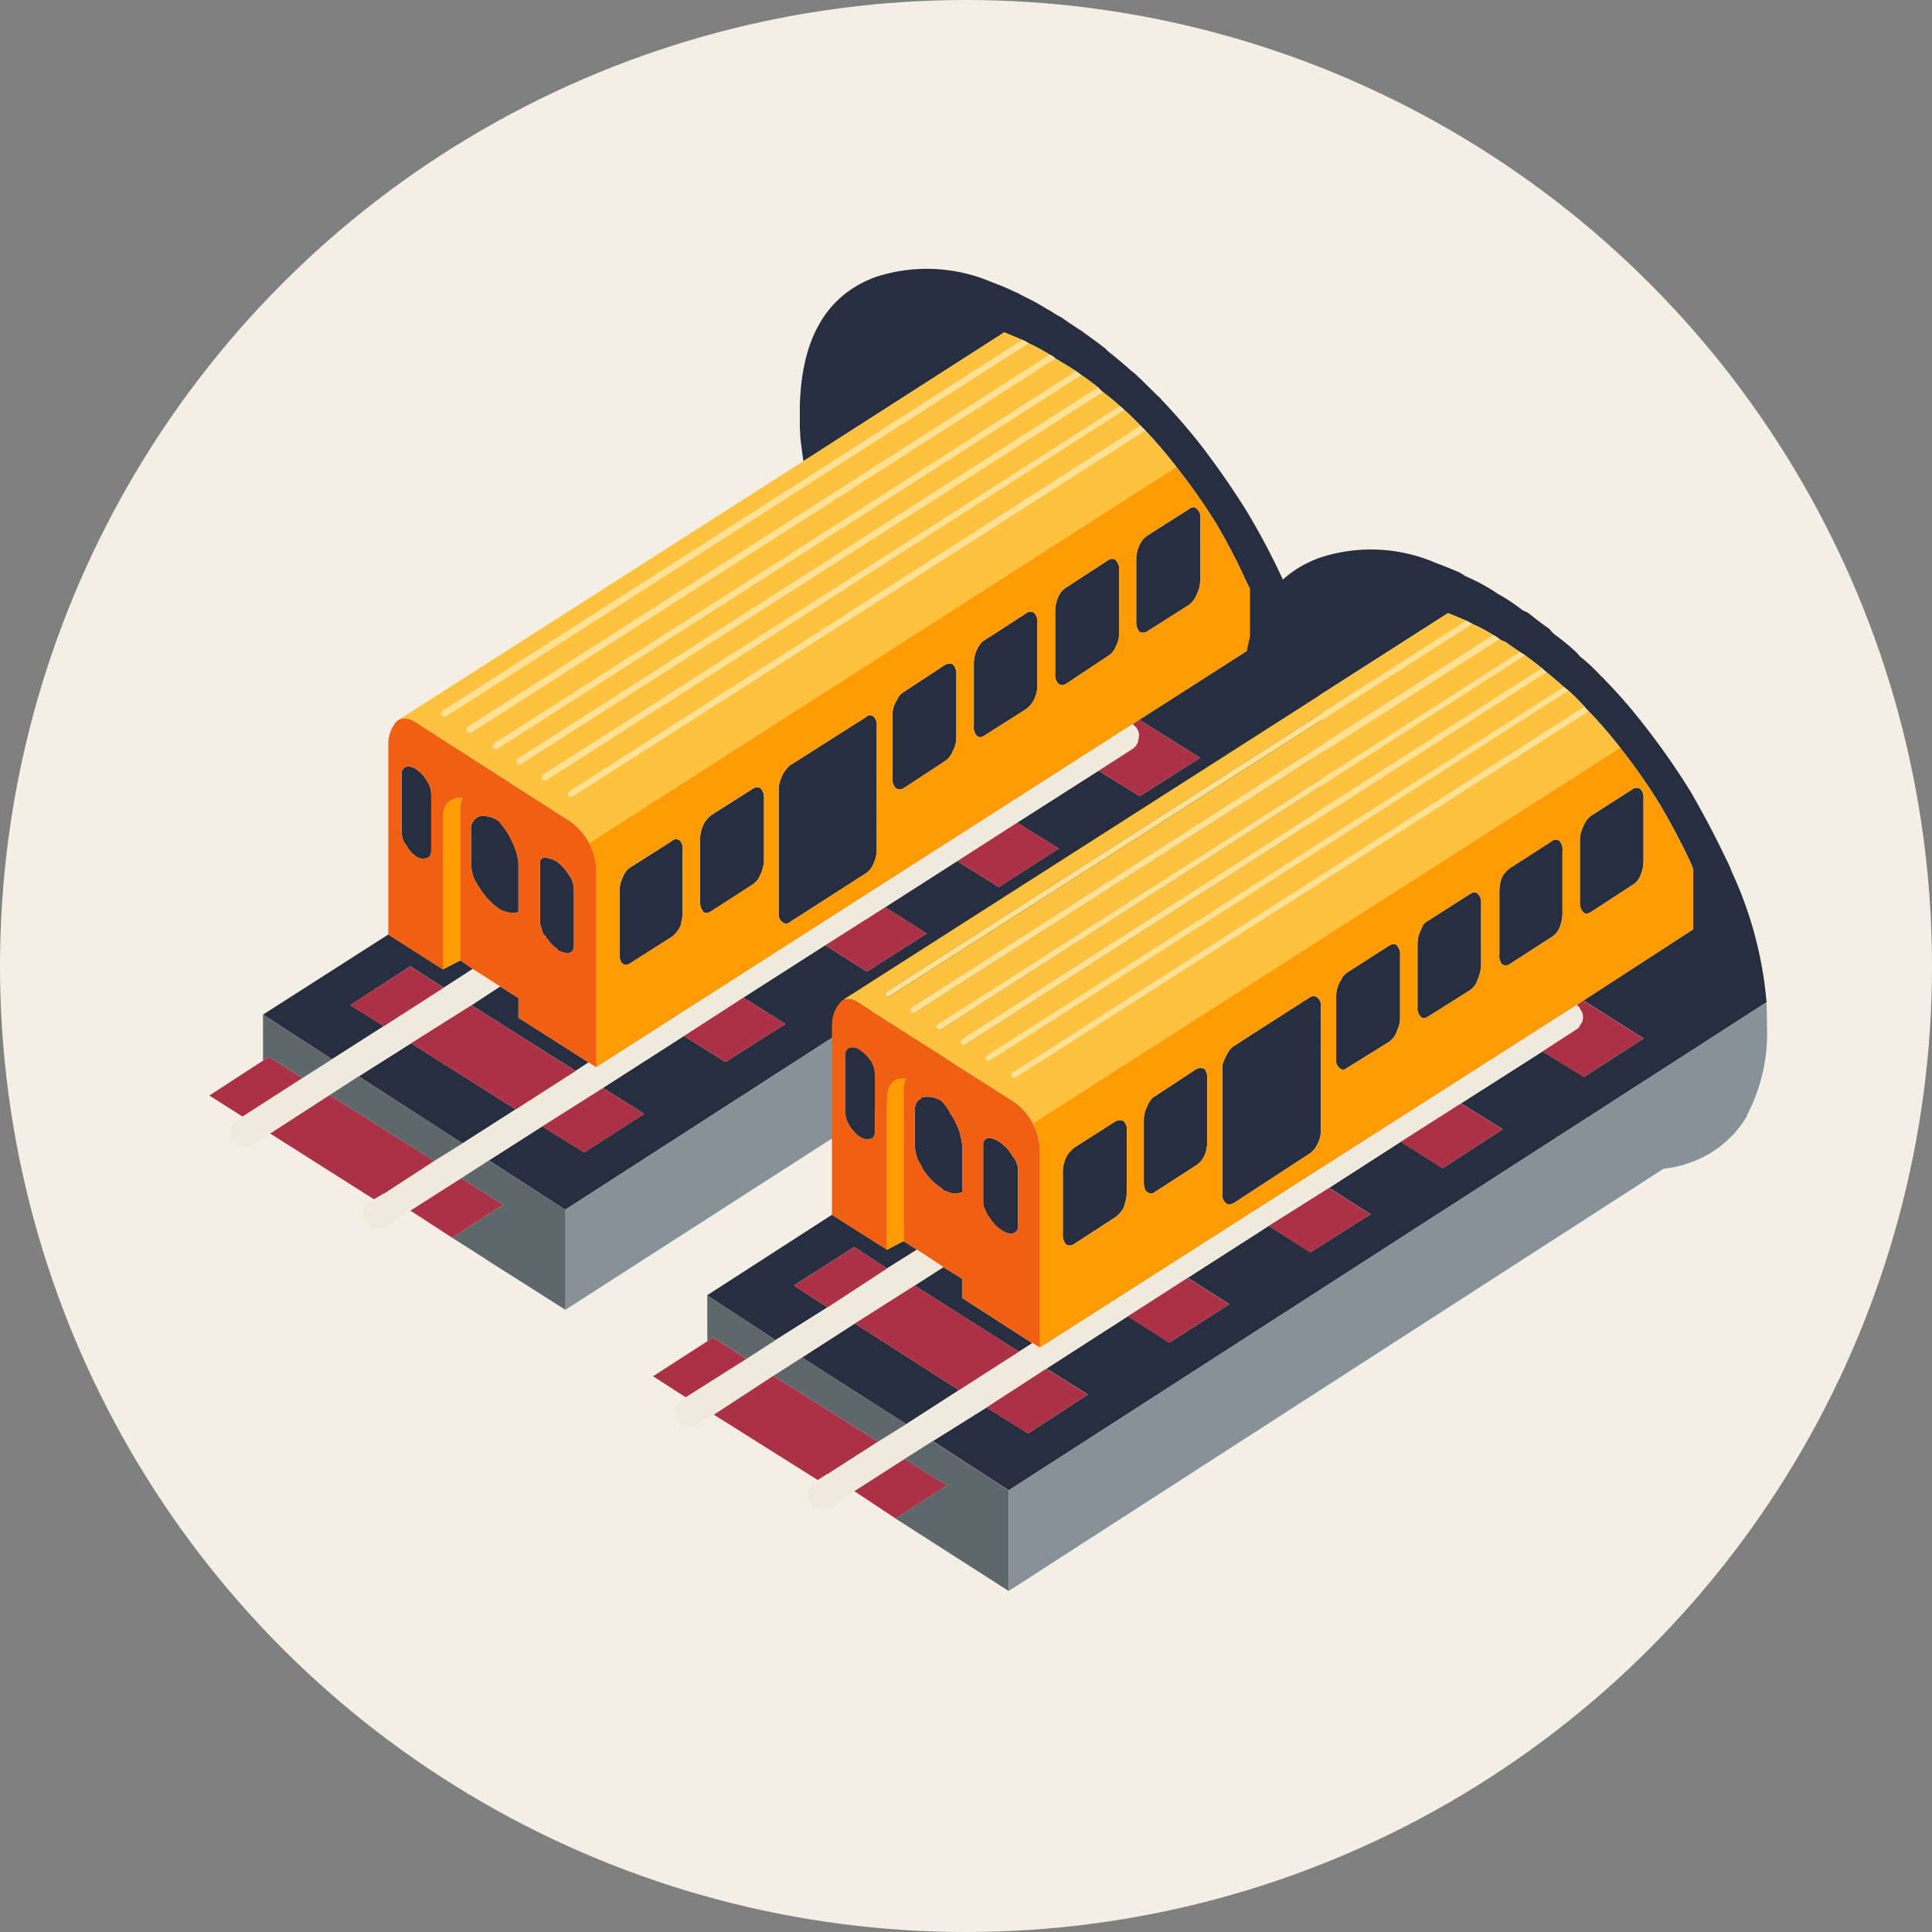 <svg id="Group_3517" data-name="Group 3517" xmlns="http://www.w3.org/2000/svg" width="150" height="150" viewBox="0 0 150 150">
  <rect x="0" y="0" width="150" height="150" fill="#808080" stroke="none"/>
  <g id="Group_3514" data-name="Group 3514">
    <g id="Group_3513" data-name="Group 3513">
      <circle id="Ellipse_80" data-name="Ellipse 80" cx="75" cy="75" r="75" fill="#f3efe5"/>
    </g>
  </g>
  <g id="Group_3515" data-name="Group 3515" transform="translate(16.253 20.859)">
    <path id="Path_6568" data-name="Path 6568" d="M12574.276-373.052a14.664,14.664,0,0,0-1.667-.9,2.759,2.759,0,0,0-.451-.243c-.487-.209-.961-.4-1.425-.591l-15.595,10q-.138-.972-.242-1.875a6.151,6.151,0,0,0-.034-.66v-1.771q.207-7.92,5.9-10a12.805,12.805,0,0,1,9.03.416,18.618,18.618,0,0,1,1.737.73,3.054,3.054,0,0,1,.555.277,18.865,18.865,0,0,1,1.98,1.077,3.935,3.935,0,0,1,.521.313c.186.116.37.219.555.312q.7.488,1.391.938a3.178,3.178,0,0,1,.451.313q.833.59,1.6,1.181a2.23,2.23,0,0,0,.417.382q.832.66,1.6,1.354a3.267,3.267,0,0,1,.417.347q.766.73,1.563,1.529a2.965,2.965,0,0,1,.382.382q1.528,1.6,2.952,3.4a63.194,63.194,0,0,1,3.646,5.244,53.871,53.871,0,0,1,2.744,5.175,8.847,8.847,0,0,1,.417.972,32.348,32.348,0,0,1,2.743,10.177l-58.8,37.891h-.034l-5.905-3.82,4.134-2.639,3.265,2.014,4.654-2.987-3.2-2.014,6.286-4.03,3.229,2.015,4.654-2.952-3.265-2.049,6.355-4.064,3.23,2.05,4.653-2.953-3.229-2.049,5.592-3.577,3.23,2.014,4.653-2.986-3.229-2.015,6.32-4.029,3.2,1.98,4.689-2.987-4.725-2.952,8.579-5.488v-4.689c-.139-.277-.266-.544-.382-.8a48.256,48.256,0,0,0-2.257-4.307,48.271,48.271,0,0,0-3.057-4.342,37.317,37.317,0,0,0-2.432-2.847l-.347-.348q-.625-.66-1.285-1.25a3.594,3.594,0,0,0-.313-.278q-.659-.591-1.354-1.112a2.469,2.469,0,0,1-.347-.347q-.624-.486-1.32-.972c-.138-.093-.266-.185-.382-.278q-.59-.383-1.182-.729-.207-.139-.45-.279A1.322,1.322,0,0,0,12574.276-373.052Zm-44.8,47.686-2.258,1.459-2.6-1.668-4.653,3.023,2.6,1.632-4.028,2.57-5.349-3.473,9.726-6.217,4.237,2.709,1.354-.7Zm55.605-35.7c.23-.185.428-.2.59-.034a.8.8,0,0,1,.278.729v4.862a2.412,2.412,0,0,1-.278,1.077,1.859,1.859,0,0,1-.59.8l-3.23,2.049a.567.567,0,0,1-.626.035,1.045,1.045,0,0,1-.243-.765v-4.862a2.524,2.524,0,0,1,.243-1.077,1.8,1.8,0,0,1,.626-.763Zm-5.7,3.96a1.008,1.008,0,0,1,.278.8v4.863a2.255,2.255,0,0,1-.278,1.076,1.532,1.532,0,0,1-.625.73l-3.2,2.119a.516.516,0,0,1-.625,0,.982.982,0,0,1-.242-.765v-4.862a2.762,2.762,0,0,1,.242-1.111,1.527,1.527,0,0,1,.625-.73l3.2-2.084C12579.011-357.238,12579.22-357.249,12579.382-357.11Zm-10.559,6.6a1,1,0,0,1,.383-.383l3.229-2.084a.493.493,0,0,1,.626-.034.973.973,0,0,1,.243.764v4.863a3.755,3.755,0,0,1-.035.451,3.26,3.26,0,0,1-.208.625,2.132,2.132,0,0,1-.626.764l-3.229,2.049c-.232.162-.429.174-.591.035a.974.974,0,0,1-.243-.764v-4.828a2.6,2.6,0,0,1,.243-1.111A1.373,1.373,0,0,1,12568.823-350.511Zm-1.807,2.292v4.862a2.241,2.241,0,0,1-.242,1.008.1.1,0,0,0-.035.069,1.548,1.548,0,0,1-.59.764l-3.23,2.119a.544.544,0,0,1-.59,0,1.009,1.009,0,0,1-.278-.8v-4.863a2.244,2.244,0,0,1,.278-1.076,2.18,2.18,0,0,0,.208-.382,1.787,1.787,0,0,1,.382-.347l3.23-2.12a.672.672,0,0,1,.417-.069.275.275,0,0,1,.173.035A1.012,1.012,0,0,1,12567.017-348.219Zm-6.182,3.994v9.62a2.442,2.442,0,0,1-.243,1.042,1.6,1.6,0,0,1-.59.765l-5.905,3.785a.031.031,0,0,1-.035.035.441.441,0,0,1-.555-.035.7.7,0,0,1-.278-.451v-9.864a2.419,2.419,0,0,1,.035-.382,3.547,3.547,0,0,1,.243-.7,2.11,2.11,0,0,1,.382-.555.912.912,0,0,1,.208-.209l5.905-3.751a.517.517,0,0,1,.243-.139.557.557,0,0,1,.347.1A.92.92,0,0,1,12560.835-344.225Zm-9.03,4.828a.96.96,0,0,1,.278.764v5.036a.426.426,0,0,1-.07.243,1.675,1.675,0,0,1-.208.66,1.6,1.6,0,0,1-.59.764l-3.23,2.084c-.254.161-.463.174-.625.035a2.308,2.308,0,0,1-.139-.244,1.157,1.157,0,0,1-.1-.521v-4.862a2.517,2.517,0,0,1,.243-1.077,1.244,1.244,0,0,1,.277-.451,2.467,2.467,0,0,1,.348-.347l3.23-2.05a.672.672,0,0,1,.347-.1A.418.418,0,0,1,12551.8-339.4Zm-6.043,4.792v4.863a2.556,2.556,0,0,1-.1.729.726.726,0,0,1-.105.383,2.116,2.116,0,0,1-.625.763l-3.229,2.05c-.231.162-.429.173-.59.034a.1.1,0,0,0-.07-.034,1.263,1.263,0,0,1-.173-.73v-4.862a2.517,2.517,0,0,1,.243-1.077,2.248,2.248,0,0,1,.276-.486,1.177,1.177,0,0,1,.313-.278l3.229-2.049a.434.434,0,0,1,.313-.139.505.505,0,0,1,.312.1A.941.941,0,0,1,12545.762-334.605Zm-12.747,1.042v3.786h-.033a1.7,1.7,0,0,1-.834,0,2.731,2.731,0,0,1-.556-.208c-.047-.047-.082-.07-.1-.07a5.346,5.346,0,0,1-1.528-1.667,1.885,1.885,0,0,1-.174-.278l-.208-.347a3.539,3.539,0,0,1-.243-1.216V-336.1a1.039,1.039,0,0,1,.451-1.007.445.445,0,0,1,.174-.1,1.946,1.946,0,0,1,1.528.382c.022,0,.047.023.069.07q.312.383.591.8a7.8,7.8,0,0,1,.694,1.493A4.769,4.769,0,0,1,12533.015-333.563Zm1.911-.416a.307.307,0,0,1,.14-.035,2.058,2.058,0,0,1,.972.347,3.513,3.513,0,0,1,.9,1.007,1.909,1.909,0,0,1,.382,1.077v4.411q0,.486-.382.556a1.4,1.4,0,0,1-.9-.243v-.07c-.162-.116-.313-.232-.451-.348q-.174-.243-.383-.485v-.035a1.148,1.148,0,0,0-.138-.174l-.14-.139c-.069-.232-.128-.428-.174-.59a.923.923,0,0,1-.07-.348v-4.445Q12534.682-333.91,12534.926-333.979Zm-9.031-6.009a1.816,1.816,0,0,1,.349,1.007v4.411q0,.521-.349.591a.928.928,0,0,1-.8-.105c-.139-.116-.267-.219-.383-.312a2.239,2.239,0,0,0-.277-.348.1.1,0,0,0-.034-.069,1.712,1.712,0,0,1-.1-.174,1.2,1.2,0,0,0-.139-.173,2,2,0,0,1-.208-.834v-4.48a.58.58,0,0,1,.208-.521.2.2,0,0,1,.139-.07.97.97,0,0,1,.8.209A2.423,2.423,0,0,1,12525.895-339.988Zm5.7,15.976,1.423.9v1.529l5.453,3.473-1.007.66-8.092-5.105Zm-6.912,4.412,8.127,5.139-4.133,2.64-8.058-5.21Z" transform="translate(-12509.016 379.734)" fill="#262e40" fill-rule="evenodd"/>
    <path id="Path_6569" data-name="Path 6569" d="M12538.5-335.126a4.652,4.652,0,0,0-1.6-1.771l-12.018-7.71a1.407,1.407,0,0,0-1.11-.139l31.361-20.04,15.595-10c.464.186.938.382,1.425.591l-45.012,28.792a.524.524,0,0,0-.1.139.645.645,0,0,0,.034.208.2.2,0,0,0,.139.07.225.225,0,0,0,.174,0l45.221-28.966a14.664,14.664,0,0,1,1.667.9l-45.186,28.9a.2.2,0,0,0-.069.139.319.319,0,0,0,0,.209.236.236,0,0,0,.174.069.226.226,0,0,0,.174,0l45.324-29.036q.243.139.45.279.592.346,1.182.729l-45.186,28.9a.221.221,0,0,0-.1.138.229.229,0,0,0,.035.209.234.234,0,0,0,.173.069c.022.023.058.023.1,0l45.359-29.035q.7.486,1.32.972l-45.046,28.827a.563.563,0,0,0-.105.139.642.642,0,0,0,.035.208.2.2,0,0,0,.139.07.15.15,0,0,0,.14,0l45.185-28.9q.7.522,1.354,1.112l-44.8,28.619a.2.2,0,0,0-.069.138.319.319,0,0,0,0,.209.2.2,0,0,0,.139.069.225.225,0,0,0,.174,0l44.873-28.757q.661.591,1.285,1.25l-44.387,28.41a.14.14,0,0,0-.07.139.222.222,0,0,0,0,.174,1.394,1.394,0,0,0,.174.069.158.158,0,0,0,.174-.034l44.456-28.41a37.317,37.317,0,0,1,2.432,2.847Z" transform="translate(-12509.016 379.734)" fill="#ffc23e" fill-rule="evenodd"/>
    <path id="Path_6570" data-name="Path 6570" d="M12580.042-368.78l-44.873,28.757a.225.225,0,0,1-.174,0,.2.2,0,0,1-.139-.069.319.319,0,0,1,0-.209.2.2,0,0,1,.069-.138l44.8-28.619A3.594,3.594,0,0,1,12580.042-368.78Zm-5.766-4.272a1.322,1.322,0,0,1,.417.277l-45.324,29.036a.226.226,0,0,1-.174,0,.236.236,0,0,1-.174-.069.319.319,0,0,1,0-.209.2.2,0,0,1,.069-.139Zm-2.118-1.146a2.759,2.759,0,0,1,.451.243l-45.221,28.966a.225.225,0,0,1-.174,0,.2.2,0,0,1-.139-.07.645.645,0,0,1-.034-.208.524.524,0,0,1,.1-.139Zm4.549,2.709-45.359,29.035c-.046.023-.081.023-.1,0a.234.234,0,0,1-.173-.069.229.229,0,0,1-.035-.209.221.221,0,0,1,.1-.138l45.186-28.9C12576.441-371.674,12576.569-371.582,12576.707-371.489Zm1.32.972a2.469,2.469,0,0,0,.347.347l-45.185,28.9a.15.15,0,0,1-.14,0,.2.2,0,0,1-.139-.07.642.642,0,0,1-.035-.208.563.563,0,0,1,.105-.139Zm3.3,2.987.347.348-44.456,28.41a.158.158,0,0,1-.174.034,1.394,1.394,0,0,1-.174-.069.222.222,0,0,1,0-.174.14.14,0,0,1,.07-.139Z" transform="translate(-12509.016 379.734)" fill="#ffe195" fill-rule="evenodd"/>
    <path id="Path_6571" data-name="Path 6571" d="M12581.222-344.711l-.521.347-41.643,26.639V-332.8a4.875,4.875,0,0,0-.556-2.328l45.6-29.209a48.271,48.271,0,0,1,3.057,4.342,48.256,48.256,0,0,1,2.257,4.307c.116.254.243.521.382.8v4.689Zm3.856-16.359-3.23,2.05a1.8,1.8,0,0,0-.626.763,2.524,2.524,0,0,0-.243,1.077v4.862a1.045,1.045,0,0,0,.243.765.567.567,0,0,0,.626-.035l3.23-2.049a1.859,1.859,0,0,0,.59-.8,2.412,2.412,0,0,0,.278-1.077v-4.862a.8.8,0,0,0-.278-.729C12585.506-361.266,12585.309-361.255,12585.078-361.07Zm-5.7,3.96c-.162-.139-.371-.128-.625.034l-3.2,2.084a1.527,1.527,0,0,0-.625.73,2.762,2.762,0,0,0-.242,1.111v4.862a.982.982,0,0,0,.242.765.516.516,0,0,0,.625,0l3.2-2.119a1.532,1.532,0,0,0,.625-.73,2.255,2.255,0,0,0,.278-1.076v-4.863A1.008,1.008,0,0,0,12579.382-357.11Zm-18.547,12.885a.92.92,0,0,0-.243-.729.557.557,0,0,0-.347-.1.517.517,0,0,0-.243.139l-5.905,3.751a.912.912,0,0,0-.208.209,2.11,2.11,0,0,0-.382.555,3.547,3.547,0,0,0-.243.7,2.419,2.419,0,0,0-.035.382v9.864a.7.7,0,0,0,.278.451.441.441,0,0,0,.555.035.031.031,0,0,0,.035-.035L12560-332.8a1.6,1.6,0,0,0,.59-.765,2.442,2.442,0,0,0,.243-1.042Zm6.182-3.994a1.012,1.012,0,0,0-.277-.8.275.275,0,0,0-.173-.035.672.672,0,0,0-.417.069l-3.23,2.12a1.787,1.787,0,0,0-.382.347,2.18,2.18,0,0,1-.208.382,2.244,2.244,0,0,0-.278,1.076v4.863a1.009,1.009,0,0,0,.278.8.544.544,0,0,0,.59,0l3.23-2.119a1.548,1.548,0,0,0,.59-.764.1.1,0,0,1,.035-.069,2.241,2.241,0,0,0,.242-1.008Zm1.807-2.292a1.373,1.373,0,0,0-.208.347,2.6,2.6,0,0,0-.243,1.111v4.828a.974.974,0,0,0,.243.764c.162.139.358.127.591-.035l3.229-2.049a2.132,2.132,0,0,0,.626-.764,3.26,3.26,0,0,0,.208-.625,3.755,3.755,0,0,0,.035-.451v-4.863a.973.973,0,0,0-.243-.764.493.493,0,0,0-.626.034l-3.229,2.084A1,1,0,0,0,12568.823-350.511ZM12551.8-339.4a.418.418,0,0,0-.243-.07.672.672,0,0,0-.347.1l-3.23,2.05a2.467,2.467,0,0,0-.348.347,1.244,1.244,0,0,0-.277.451,2.517,2.517,0,0,0-.243,1.077v4.862a1.157,1.157,0,0,0,.1.521,2.308,2.308,0,0,0,.139.244c.162.139.371.126.625-.035l3.23-2.084a1.6,1.6,0,0,0,.59-.764,1.675,1.675,0,0,0,.208-.66.426.426,0,0,0,.07-.243v-5.036A.96.96,0,0,0,12551.8-339.4Zm-6.043,4.792a.941.941,0,0,0-.209-.729.505.505,0,0,0-.312-.1.434.434,0,0,0-.313.139l-3.229,2.049a1.177,1.177,0,0,0-.313.278,2.248,2.248,0,0,0-.276.486,2.517,2.517,0,0,0-.243,1.077v4.862a1.263,1.263,0,0,0,.173.73.1.1,0,0,1,.07.034c.161.139.358.128.59-.034l3.229-2.05a2.116,2.116,0,0,0,.625-.763.726.726,0,0,0,.105-.383,2.556,2.556,0,0,0,.1-.729Zm-17.262,8.579-1.354.7V-337.07q0-1.217.867-1.494a1.216,1.216,0,0,1,.66-.1,2.249,2.249,0,0,0-.174.937Z" transform="translate(-12509.016 379.734)" fill="#ff9b04" fill-rule="evenodd"/>
    <path id="Path_6572" data-name="Path 6572" d="M12529.473-325.366l2.119,1.354-2.223,1.46-4.689,2.952-4.063,2.569-2.257,1.459-4.62,2.987-1.319.868a1.26,1.26,0,0,1-.869.105,1.216,1.216,0,0,1-.729-.486,1.337,1.337,0,0,1-.14-.834.959.959,0,0,1,.521-.7l.382-.278,4.654-2.987,2.292-1.458,4.028-2.57,4.654-2.987Zm5.384,12.226-4.134,2.639-2.152,1.389-3.926,2.5h-.034l-1.875,1.251a1.3,1.3,0,0,1-.868.173,1.392,1.392,0,0,1-.7-.521,1.293,1.293,0,0,1-.174-.868,1.174,1.174,0,0,1,.521-.7l.278-.209.764-.451h.035l3.891-2.535,2.188-1.355,4.133-2.64,4.654-2.986,1.007-.66.591.382,41.643-26.639a1.224,1.224,0,0,1,.348.347.981.981,0,0,1,.1.834.673.673,0,0,1-.1.347,1.069,1.069,0,0,1-.348.382l-2.64,1.7-6.32,4.029-4.654,2.987-5.592,3.577-4.654,2.952-6.355,4.064-4.619,2.986-6.286,4.03Z" transform="translate(-12509.016 379.734)" fill="#efeade" fill-rule="evenodd"/>
    <path id="Path_6573" data-name="Path 6573" d="M12524.61-306.611h.034l3.926-2.5,3.264,2.05-3.959,2.57Zm-10.871-5.974,4.62-2.987,8.127,5.106-3.891,2.535h-.035l-.764.451Zm-.556-5.661.486-.278,2.57,1.632-4.654,2.987-2.57-1.632Zm68.038-26.465,4.725,2.952-4.689,2.987-3.2-1.98,2.64-1.7a1.069,1.069,0,0,0,.348-.382.673.673,0,0,0,.1-.347.981.981,0,0,0-.1-.834,1.224,1.224,0,0,0-.348-.347Zm-14.135,10.975,4.654-2.987,3.229,2.015-4.653,2.986Zm-10.246,6.529,4.654-2.952,3.229,2.049-4.653,2.953Zm-10.975,7.05,4.619-2.986,3.265,2.049-4.654,2.952Zm-13.06,5.7-8.127-5.139,4.689-2.952,8.092,5.105Zm2.05,1.321,4.724-2.987,3.2,2.014-4.654,2.987Zm-7.642-10.767-4.654,2.987-2.6-1.632,4.653-3.023Z" transform="translate(-12509.016 379.734)" fill="#ab3246" fill-rule="evenodd"/>
    <path id="Path_6574" data-name="Path 6574" d="M12536.662-306.681l58.8-37.891v.034q.07.9.07,1.771a13.845,13.845,0,0,1-1.563,6.981,8.212,8.212,0,0,1-4.411,3.647,10.734,10.734,0,0,1-2.049.556l-50.847,32.682Z" transform="translate(-12509.016 379.734)" fill="#869297" fill-rule="evenodd"/>
    <path id="Path_6575" data-name="Path 6575" d="M12531.592-324.012l-2.119-1.354-.973-.66v-11.7a2.249,2.249,0,0,1,.174-.937,1.216,1.216,0,0,0-.66.1q-.869.277-.867,1.494v11.739l-4.237-2.709v-14.866a2.729,2.729,0,0,1,.659-1.7l.209-.139a1.407,1.407,0,0,1,1.11.139l12.018,7.71a4.652,4.652,0,0,1,1.6,1.771,4.875,4.875,0,0,1,.556,2.328v15.073l-.591-.382-5.453-3.473v-1.529Zm3.334-9.967q-.245.069-.244.486v4.445a.923.923,0,0,0,.07.348c.046.162.1.358.174.59l.14.139a1.148,1.148,0,0,1,.138.174v.035q.208.241.383.485c.138.116.289.232.451.348v.07a1.4,1.4,0,0,0,.9.243q.382-.07.382-.556v-4.411a1.909,1.909,0,0,0-.382-1.077,3.513,3.513,0,0,0-.9-1.007,2.058,2.058,0,0,0-.972-.347A.307.307,0,0,0,12534.926-333.979Zm-1.911.416a4.769,4.769,0,0,0-.173-.9,7.8,7.8,0,0,0-.694-1.493q-.278-.417-.591-.8c-.022-.047-.047-.07-.069-.07a1.946,1.946,0,0,0-1.528-.382.445.445,0,0,0-.174.1,1.039,1.039,0,0,0-.451,1.007v2.535a3.539,3.539,0,0,0,.243,1.216l.208.347a1.885,1.885,0,0,0,.174.278,5.346,5.346,0,0,0,1.528,1.667c.022,0,.058.023.1.07a2.731,2.731,0,0,0,.556.208,1.7,1.7,0,0,0,.834,0h.033v-3.786Zm-7.12-6.425a2.423,2.423,0,0,0-.8-.868.97.97,0,0,0-.8-.209.2.2,0,0,0-.139.07.58.58,0,0,0-.208.521v4.48a2,2,0,0,0,.208.834,1.2,1.2,0,0,1,.139.173,1.712,1.712,0,0,0,.1.174.1.1,0,0,1,.034.069,2.239,2.239,0,0,1,.277.348c.116.093.244.2.383.312a.928.928,0,0,0,.8.105q.349-.07.349-.591v-4.411A1.816,1.816,0,0,0,12525.895-339.988Z" transform="translate(-12509.016 379.734)" fill="#f15f13" fill-rule="evenodd"/>
    <path id="Path_6576" data-name="Path 6576" d="M12536.662-306.681v7.78l-6.078-3.855-.034-.035-2.675-1.7,3.959-2.57-3.264-2.05,2.152-1.389,5.905,3.82Zm-23.479-15.142,5.349,3.473-2.292,1.458-2.57-1.632-.486.278Zm5.176,6.251,2.257-1.459,8.058,5.21-2.187,1.355Z" transform="translate(-12509.016 379.734)" fill="#5e6769" fill-rule="evenodd"/>
  </g>
  <g id="Group_3516" data-name="Group 3516" transform="translate(50.705 42.654)">
    <path id="Path_6577" data-name="Path 6577" d="M12619.427-342a32.7,32.7,0,0,0-2.466-2.848,4.182,4.182,0,0,1-.312-.348,16.222,16.222,0,0,0-1.25-1.25l-.348-.278q-.694-.625-1.354-1.146a4.242,4.242,0,0,1-.348-.313q-.659-.521-1.319-1.007c-.115-.069-.243-.15-.382-.243-.395-.255-.775-.521-1.146-.8a1.182,1.182,0,0,1-.452-.208,2.461,2.461,0,0,0-.485-.313,12.207,12.207,0,0,0-1.633-.868c-.162-.092-.312-.174-.45-.243q-.731-.312-1.426-.591l-15.629,10q-.1-1.006-.208-1.875a5.9,5.9,0,0,0-.035-.66v-1.772q.174-7.919,5.939-10a12.71,12.71,0,0,1,9,.417q.832.312,1.735.694a3.827,3.827,0,0,1,.521.313,16.344,16.344,0,0,1,2.015,1.042q.278.172.521.347c.185.092.37.2.555.313a14.689,14.689,0,0,1,1.391.972,2.356,2.356,0,0,1,.485.244q.763.624,1.563,1.18.208.243.382.417a17.064,17.064,0,0,1,1.667,1.355c.116.115.23.243.347.382a13.669,13.669,0,0,1,1.6,1.493,3.03,3.03,0,0,1,.382.382,38.861,38.861,0,0,1,2.952,3.4,56.455,56.455,0,0,1,3.646,5.209q1.563,2.711,2.744,5.21a7.663,7.663,0,0,1,.451,1.007,30.145,30.145,0,0,1,2.709,10.142l-58.835,37.892-5.9-3.82,4.168-2.605,3.23,2.014,4.653-3.022-3.229-2.014,6.321-4.064,3.229,2.05,4.654-2.988-3.23-2.048,6.286-4.03,3.23,2.05,4.688-2.953-3.229-2.049,5.557-3.577,3.264,2.049,4.655-3.022-3.229-2.014,6.32-4.029,3.23,1.98,4.619-2.987-4.654-2.952,8.509-5.522v-4.654a6.365,6.365,0,0,0-.347-.834q-.973-2.049-2.258-4.237A45.486,45.486,0,0,0,12619.427-342Zm-61.2,36.259,4.271,2.709,1.285-.66,1.042.66-2.327,1.459-2.535-1.667-4.688,2.987,2.6,1.7-4.029,2.535-5.313-3.473Zm1.354-12.954a.914.914,0,0,1,.834.173,3.542,3.542,0,0,1,.833.834,2.147,2.147,0,0,1,.313,1.042v4.41c0,.348-.105.544-.313.591a.917.917,0,0,1-.833-.139,1.025,1.025,0,0,1-.348-.278,4.007,4.007,0,0,1-.312-.347l-.035-.069a.341.341,0,0,1-.139-.209l-.07-.139a1.776,1.776,0,0,1-.242-.833v-4.481a.546.546,0,0,1,.242-.521A.1.1,0,0,1,12559.585-318.7Zm7.293,4.271a3.7,3.7,0,0,1,.556.834,5.963,5.963,0,0,1,.73,1.494c.069.277.127.567.173.868v3.75h-.069a1.424,1.424,0,0,1-.834.036c-.139-.047-.323-.116-.556-.209a.432.432,0,0,1-.069-.1,4.91,4.91,0,0,1-1.562-1.6c-.046-.116-.093-.22-.139-.312a3.25,3.25,0,0,1-.208-.348,3.541,3.541,0,0,1-.244-1.215v-2.536c0-.509.15-.834.452-.972.046-.093.093-.139.139-.139a2.1,2.1,0,0,1,1.563.347A.433.433,0,0,0,12566.878-314.426Zm3.508,2.709a1.782,1.782,0,0,1,.938.382,2.967,2.967,0,0,1,.9,1.008,1.782,1.782,0,0,1,.452,1.007v4.445a.542.542,0,0,1-.452.591,1.179,1.179,0,0,1-.833-.278l-.069-.035a3.342,3.342,0,0,1-.417-.347q-.174-.209-.382-.486v-.035a.767.767,0,0,1-.14-.174.534.534,0,0,1-.1-.139,4.371,4.371,0,0,1-.243-.555,1.489,1.489,0,0,1-.069-.348v-4.48a.483.483,0,0,1,.313-.521A.14.14,0,0,1,12570.386-311.717Zm3.4,15.942-1.042.66-8.093-5.14,2.223-1.424,1.459.9v1.494ZM12560-297.3l8.092,5.175-4.1,2.639-8.093-5.175Zm61.231-35.878a2.932,2.932,0,0,1-.243,1.112,1.529,1.529,0,0,1-.625.729l-3.2,2.084c-.254.162-.451.174-.59.035a.963.963,0,0,1-.278-.764v-4.863a2.255,2.255,0,0,1,.278-1.076,1.772,1.772,0,0,1,.59-.8l3.2-2.049a.561.561,0,0,1,.625-.035.921.921,0,0,1,.243.729Zm-6.5-1.563a1.007,1.007,0,0,1,.209.765v4.828a2.876,2.876,0,0,1-.209,1.076,1.546,1.546,0,0,1-.625.764l-3.23,2.084a.509.509,0,0,1-.66,0,1.077,1.077,0,0,1-.174-.729v-4.863a3.394,3.394,0,0,1,.174-1.076,2.023,2.023,0,0,1,.66-.765l3.23-2.084A.462.462,0,0,1,12614.738-334.744Zm-10.627,6.53a1.194,1.194,0,0,1,.45-.382l3.2-2.049q.382-.243.591-.035a.855.855,0,0,1,.278.729v4.9a1.93,1.93,0,0,1-.07.452,3.26,3.26,0,0,1-.208.625,1.549,1.549,0,0,1-.591.8l-3.2,2.015q-.416.277-.625.034a.978.978,0,0,1-.242-.764v-4.863a2.529,2.529,0,0,1,.242-1.076C12604.006-327.971,12604.064-328.1,12604.111-328.214Zm-1.772,7.189a2.225,2.225,0,0,1-.243,1.007v.035a1.851,1.851,0,0,1-.59.8l-3.3,2.049a.376.376,0,0,1-.556,0,.757.757,0,0,1-.278-.694v-4.9a2.4,2.4,0,0,1,.278-1.077,2.221,2.221,0,0,0,.209-.382,2.425,2.425,0,0,1,.347-.348l3.3-2.118a.674.674,0,0,1,.347-.105.271.271,0,0,1,.243.105.973.973,0,0,1,.243.764Zm-15.49,3.89a.7.7,0,0,1,.313.07,1.166,1.166,0,0,1,.208.764v5a.891.891,0,0,1-.035.278,2.17,2.17,0,0,1-.173.66,1.807,1.807,0,0,1-.626.764l-3.23,2.084a.417.417,0,0,1-.59,0,.318.318,0,0,1-.174-.174,1.668,1.668,0,0,1-.1-.59v-4.828a2.265,2.265,0,0,1,.277-1.076,1.633,1.633,0,0,1,.243-.452.909.909,0,0,1,.347-.313l3.23-2.118A.7.7,0,0,1,12586.849-317.135Zm-5.73,9.691a2.489,2.489,0,0,1-.14.8,1.872,1.872,0,0,1-.1.347,2.256,2.256,0,0,1-.625.73l-3.265,2.119a.549.549,0,0,1-.591,0c-.022,0-.034-.024-.034-.07a.957.957,0,0,1-.208-.7v-4.9a2.462,2.462,0,0,1,.242-1.042,1.642,1.642,0,0,1,.313-.486l.278-.277,3.265-2.084a.842.842,0,0,1,.313-.07.373.373,0,0,1,.312.07.856.856,0,0,1,.243.729Zm15.074-14.449v9.621a2.074,2.074,0,0,1-.278,1.042,1.653,1.653,0,0,1-.59.729l-5.905,3.855h-.035c-.254.139-.439.139-.555,0a.659.659,0,0,1-.278-.486v-10.281a5.047,5.047,0,0,1,.278-.66,2.866,2.866,0,0,1,.347-.555,1.729,1.729,0,0,1,.243-.209l5.905-3.785a1.355,1.355,0,0,1,.276-.1.618.618,0,0,1,.313.1A.858.858,0,0,1,12596.192-321.893Z" transform="translate(-12544.338 357.402)" fill="#262e40" fill-rule="evenodd"/>
    <path id="Path_6578" data-name="Path 6578" d="M12607.931-351.623l-45.255,28.931c-.022.047-.081.058-.174.035l-.069-.069a.336.336,0,0,1-.069-.174.841.841,0,0,1,.1-.173l45.014-28.793C12607.618-351.8,12607.769-351.715,12607.931-351.623Zm1.633.868a2.461,2.461,0,0,1,.485.313l-45.394,29q-.035.069-.173.069a1.073,1.073,0,0,1-.14-.1,1.006,1.006,0,0,1-.035-.208.4.4,0,0,1,.07-.139Zm2.466,1.563-45.324,29.035a.225.225,0,0,1-.174,0,.392.392,0,0,1-.174-.034.222.222,0,0,1,0-.174c0-.092.023-.15.069-.173l45.221-28.9C12611.786-349.342,12611.914-349.261,12612.029-349.192Zm1.319,1.007a4.242,4.242,0,0,0,.348.313l-45.151,28.931h-.173a.138.138,0,0,1-.139-.069.566.566,0,0,1-.035-.174,1.344,1.344,0,0,1,.069-.173Zm2.05,1.737-44.942,28.723a.2.2,0,0,1-.139.035.447.447,0,0,1-.1-.07.28.28,0,0,1-.07-.208,1.078,1.078,0,0,1,.1-.139l44.8-28.619Zm1.25,1.25a4.182,4.182,0,0,0,.313.348l-44.456,28.41a.385.385,0,0,1-.174.035,1.536,1.536,0,0,0-.173-.07v-.173a.135.135,0,0,1,.1-.139Z" transform="translate(-12544.338 357.402)" fill="#ffe195" fill-rule="evenodd"/>
    <path id="Path_6579" data-name="Path 6579" d="M12619.427-342l-45.6,29.174a4.665,4.665,0,0,0-1.6-1.772l-12.017-7.64a1.262,1.262,0,0,0-1.146-.174l31.361-20.04,15.629-10q.7.277,1.426.591l-45.014,28.793a.841.841,0,0,0-.1.173.336.336,0,0,0,.069.174l.069.069c.093.023.151.012.174-.035l45.255-28.931a12.207,12.207,0,0,1,1.633.868l-45.186,28.932a.4.4,0,0,0-.07.139,1.006,1.006,0,0,0,.035.208,1.073,1.073,0,0,0,.14.1q.138,0,.173-.069l45.394-29a1.182,1.182,0,0,0,.452.208c.371.278.752.544,1.146.8l-45.221,28.9c-.046.023-.069.081-.069.173a.222.222,0,0,0,0,.174.392.392,0,0,0,.174.034.225.225,0,0,0,.174,0l45.324-29.035q.659.486,1.319,1.007l-45.081,28.828a1.344,1.344,0,0,0-.069.173.566.566,0,0,0,.035.174.138.138,0,0,0,.139.069h.173l45.151-28.931q.659.522,1.354,1.146l-44.8,28.619a1.078,1.078,0,0,0-.1.139.28.28,0,0,0,.07.208.447.447,0,0,0,.1.07.2.2,0,0,0,.139-.035l44.942-28.723a16.222,16.222,0,0,1,1.25,1.25l-44.387,28.411a.135.135,0,0,0-.1.139v.173a1.536,1.536,0,0,1,.173.07.385.385,0,0,0,.174-.035l44.456-28.41A32.7,32.7,0,0,1,12619.427-342Z" transform="translate(-12544.338 357.402)" fill="#ffc23e" fill-rule="evenodd"/>
    <path id="Path_6580" data-name="Path 6580" d="M12573.825-312.828a4.945,4.945,0,0,1,.555,2.362v15.039l-.59-.348-5.453-3.507v-1.494l-1.459-.9-2.049-1.355-1.042-.66v-11.7a1.942,1.942,0,0,1,.209-.938,3.483,3.483,0,0,0-.7.07q-.8.312-.8,1.528v11.7l-4.271-2.709v-14.795a2.616,2.616,0,0,1,.659-1.7.624.624,0,0,1,.175-.174,1.262,1.262,0,0,1,1.146.174l12.017,7.64A4.665,4.665,0,0,1,12573.825-312.828Zm-14.24-5.869a.1.1,0,0,0-.07.034.546.546,0,0,0-.242.521v4.481a1.776,1.776,0,0,0,.242.833l.07.139a.341.341,0,0,0,.139.209l.035.069a4.007,4.007,0,0,0,.313.347,1.025,1.025,0,0,0,.348.278.917.917,0,0,0,.833.139c.208-.047.313-.243.313-.591v-4.41a2.147,2.147,0,0,0-.313-1.042,3.542,3.542,0,0,0-.833-.834A.914.914,0,0,0,12559.585-318.7Zm7.293,4.271a.433.433,0,0,1-.069-.1,2.1,2.1,0,0,0-1.562-.347c-.046,0-.093.046-.139.139-.3.138-.452.463-.452.972v2.536a3.541,3.541,0,0,0,.244,1.215,3.25,3.25,0,0,0,.208.348c.046.092.093.2.139.312a4.91,4.91,0,0,0,1.563,1.6.432.432,0,0,0,.069.1c.232.093.417.162.556.209a1.424,1.424,0,0,0,.834-.036h.069v-3.75c-.046-.3-.1-.591-.173-.868a5.963,5.963,0,0,0-.73-1.494A3.7,3.7,0,0,0,12566.878-314.426Zm3.508,2.709a.14.14,0,0,0-.1.035.483.483,0,0,0-.312.521v4.48a1.489,1.489,0,0,0,.069.348,4.371,4.371,0,0,0,.243.555.534.534,0,0,0,.1.139.767.767,0,0,0,.14.174v.035q.208.277.382.486a3.342,3.342,0,0,0,.417.347l.069.035a1.179,1.179,0,0,0,.833.278.542.542,0,0,0,.452-.591v-4.445a1.782,1.782,0,0,0-.452-1.007,2.967,2.967,0,0,0-.9-1.008A1.782,1.782,0,0,0,12570.386-311.717Z" transform="translate(-12544.338 357.402)" fill="#f15f13" fill-rule="evenodd"/>
    <path id="Path_6581" data-name="Path 6581" d="M12563.787-303.694l-1.285.66v-11.7q0-1.217.8-1.528a3.483,3.483,0,0,1,.7-.07,1.942,1.942,0,0,0-.209.938Zm52.792-18.685-.521.347-41.678,26.605v-15.039a4.945,4.945,0,0,0-.555-2.362l45.6-29.174a45.486,45.486,0,0,1,3.057,4.376q1.285,2.187,2.258,4.237a6.365,6.365,0,0,1,.347.834v4.654Zm-12.468-5.835c-.047.116-.105.243-.175.382a2.529,2.529,0,0,0-.242,1.076v4.863a.978.978,0,0,0,.242.764q.209.243.625-.034l3.2-2.015a1.549,1.549,0,0,0,.591-.8,3.26,3.26,0,0,0,.208-.625,1.93,1.93,0,0,0,.07-.452v-4.9a.855.855,0,0,0-.278-.729q-.208-.209-.591.035l-3.2,2.049A1.194,1.194,0,0,0,12604.111-328.214Zm10.627-6.53a.462.462,0,0,0-.625,0l-3.23,2.084a2.023,2.023,0,0,0-.66.765,3.394,3.394,0,0,0-.174,1.076v4.863a1.077,1.077,0,0,0,.174.729.509.509,0,0,0,.66,0l3.23-2.084a1.546,1.546,0,0,0,.625-.764,2.876,2.876,0,0,0,.209-1.076v-4.828A1.007,1.007,0,0,0,12614.738-334.744Zm6.5,1.563v-4.9a.921.921,0,0,0-.243-.729.561.561,0,0,0-.625.035l-3.2,2.049a1.772,1.772,0,0,0-.59.8,2.255,2.255,0,0,0-.278,1.076v4.863a.963.963,0,0,0,.278.764c.139.139.336.127.59-.035l3.2-2.084a1.529,1.529,0,0,0,.625-.729A2.932,2.932,0,0,0,12621.233-333.181Zm-25.041,11.288a.858.858,0,0,0-.278-.729.618.618,0,0,0-.313-.1,1.355,1.355,0,0,0-.276.1l-5.905,3.785a1.729,1.729,0,0,0-.243.209,2.866,2.866,0,0,0-.347.555,5.047,5.047,0,0,0-.278.66v10.281a.659.659,0,0,0,.278.486c.115.139.3.139.555,0h.035l5.905-3.855a1.653,1.653,0,0,0,.59-.729,2.074,2.074,0,0,0,.278-1.042Zm-15.074,14.449v-4.828a.856.856,0,0,0-.243-.729.373.373,0,0,0-.312-.07.842.842,0,0,0-.313.07l-3.265,2.084-.278.277a1.642,1.642,0,0,0-.312.486,2.462,2.462,0,0,0-.242,1.042v4.9a.957.957,0,0,0,.208.7c0,.046.012.07.034.07a.549.549,0,0,0,.591,0l3.265-2.119a2.256,2.256,0,0,0,.625-.73,1.872,1.872,0,0,0,.1-.347A2.489,2.489,0,0,0,12581.118-307.444Zm5.73-9.691a.7.7,0,0,0-.312.07l-3.23,2.118a.909.909,0,0,0-.347.313,1.633,1.633,0,0,0-.243.452,2.265,2.265,0,0,0-.277,1.076v4.828a1.668,1.668,0,0,0,.1.59.318.318,0,0,0,.174.174.417.417,0,0,0,.59,0l3.23-2.084a1.807,1.807,0,0,0,.626-.764,2.17,2.17,0,0,0,.173-.66.891.891,0,0,0,.035-.278v-5a1.166,1.166,0,0,0-.208-.764A.7.7,0,0,0,12586.849-317.135Zm15.49-3.89v-4.862a.973.973,0,0,0-.243-.764.271.271,0,0,0-.243-.105.674.674,0,0,0-.347.105l-3.3,2.118a2.425,2.425,0,0,0-.347.348,2.221,2.221,0,0,1-.209.382,2.4,2.4,0,0,0-.278,1.077v4.9a.757.757,0,0,0,.278.694.376.376,0,0,0,.556,0l3.3-2.049a1.851,1.851,0,0,0,.59-.8v-.035A2.225,2.225,0,0,0,12602.339-321.025Z" transform="translate(-12544.338 357.402)" fill="#ff9b04" fill-rule="evenodd"/>
    <path id="Path_6582" data-name="Path 6582" d="M12602.374-311.4l-5.557,3.577-4.689,2.952-6.286,4.03-4.653,2.986-6.321,4.064-4.654,3.022-4.168,2.605-2.187,1.389-3.891,2.5-1.91,1.216a1.285,1.285,0,0,1-.868.173.923.923,0,0,1-.694-.521,1.048,1.048,0,0,1-.139-.833,1.2,1.2,0,0,1,.485-.7l.278-.208.764-.486h.035l3.89-2.5,2.188-1.355,4.1-2.639,4.654-2.987,1.042-.66.59.348,41.678-26.605a.723.723,0,0,1,.278.348.948.948,0,0,1,.174.833.813.813,0,0,1-.174.347.661.661,0,0,1-.278.347l-2.674,1.737-6.32,4.029Zm-37.719,11.149L12560-297.3l-4.1,2.639-2.223,1.424-4.62,3.022-1.354.8a.941.941,0,0,1-.834.1.957.957,0,0,1-.694-.452,1.135,1.135,0,0,1-.174-.9,1.048,1.048,0,0,1,.521-.66l.347-.242,4.724-2.987,2.257-1.459,4.029-2.535,4.619-3.022,2.327-1.459,2.049,1.355Z" transform="translate(-12544.338 357.402)" fill="#efeade" fill-rule="evenodd"/>
    <path id="Path_6583" data-name="Path 6583" d="M12559.967-284.279l3.891-2.5,3.3,2.048-3.994,2.571Zm1.841-3.855-3.89,2.5h-.035l-.764.486-8.059-5.071,4.62-3.022Zm-13.268-7.78.452-.313,2.6,1.668-4.724,2.987-2.535-1.632ZM12560-297.3l4.653-2.952,8.093,5.14-4.654,2.987Zm-2.119-1.25-2.6-1.7,4.688-2.987,2.535,1.667Zm12.33,7.78,4.654-3.022,3.229,2.014-4.653,3.022Zm43.171-27.647,2.674-1.737a.661.661,0,0,0,.278-.347.813.813,0,0,0,.174-.347.948.948,0,0,0-.174-.833.723.723,0,0,0-.278-.348l.521-.347,4.654,2.952-4.619,2.987Zm-6.32,4.029,3.229,2.014-4.655,3.022-3.264-2.049Zm-14.936,9.516,4.689-2.952,3.229,2.049-4.688,2.953Zm-6.286,4.03,3.23,2.048-4.654,2.988-3.229-2.05Z" transform="translate(-12544.338 357.402)" fill="#ab3246" fill-rule="evenodd"/>
    <path id="Path_6584" data-name="Path 6584" d="M12566.045-288.168l5.9,3.82v7.815l-8.787-5.627,3.994-2.571-3.3-2.048Zm-17.5-11.323,5.313,3.473-2.257,1.459-2.6-1.668-.452.313Zm7.363,4.827,8.093,5.175-2.188,1.355-8.127-5.106Z" transform="translate(-12544.338 357.402)" fill="#5e6769" fill-rule="evenodd"/>
    <path id="Path_6585" data-name="Path 6585" d="M12571.949-284.348l58.835-37.892v.035q.034.867.035,1.771a13.6,13.6,0,0,1-1.528,6.912v.069a8.217,8.217,0,0,1-4.411,3.647,8.086,8.086,0,0,1-2.084.486l-50.847,32.787Z" transform="translate(-12544.338 357.402)" fill="#869297" fill-rule="evenodd"/>
  </g>
</svg>
